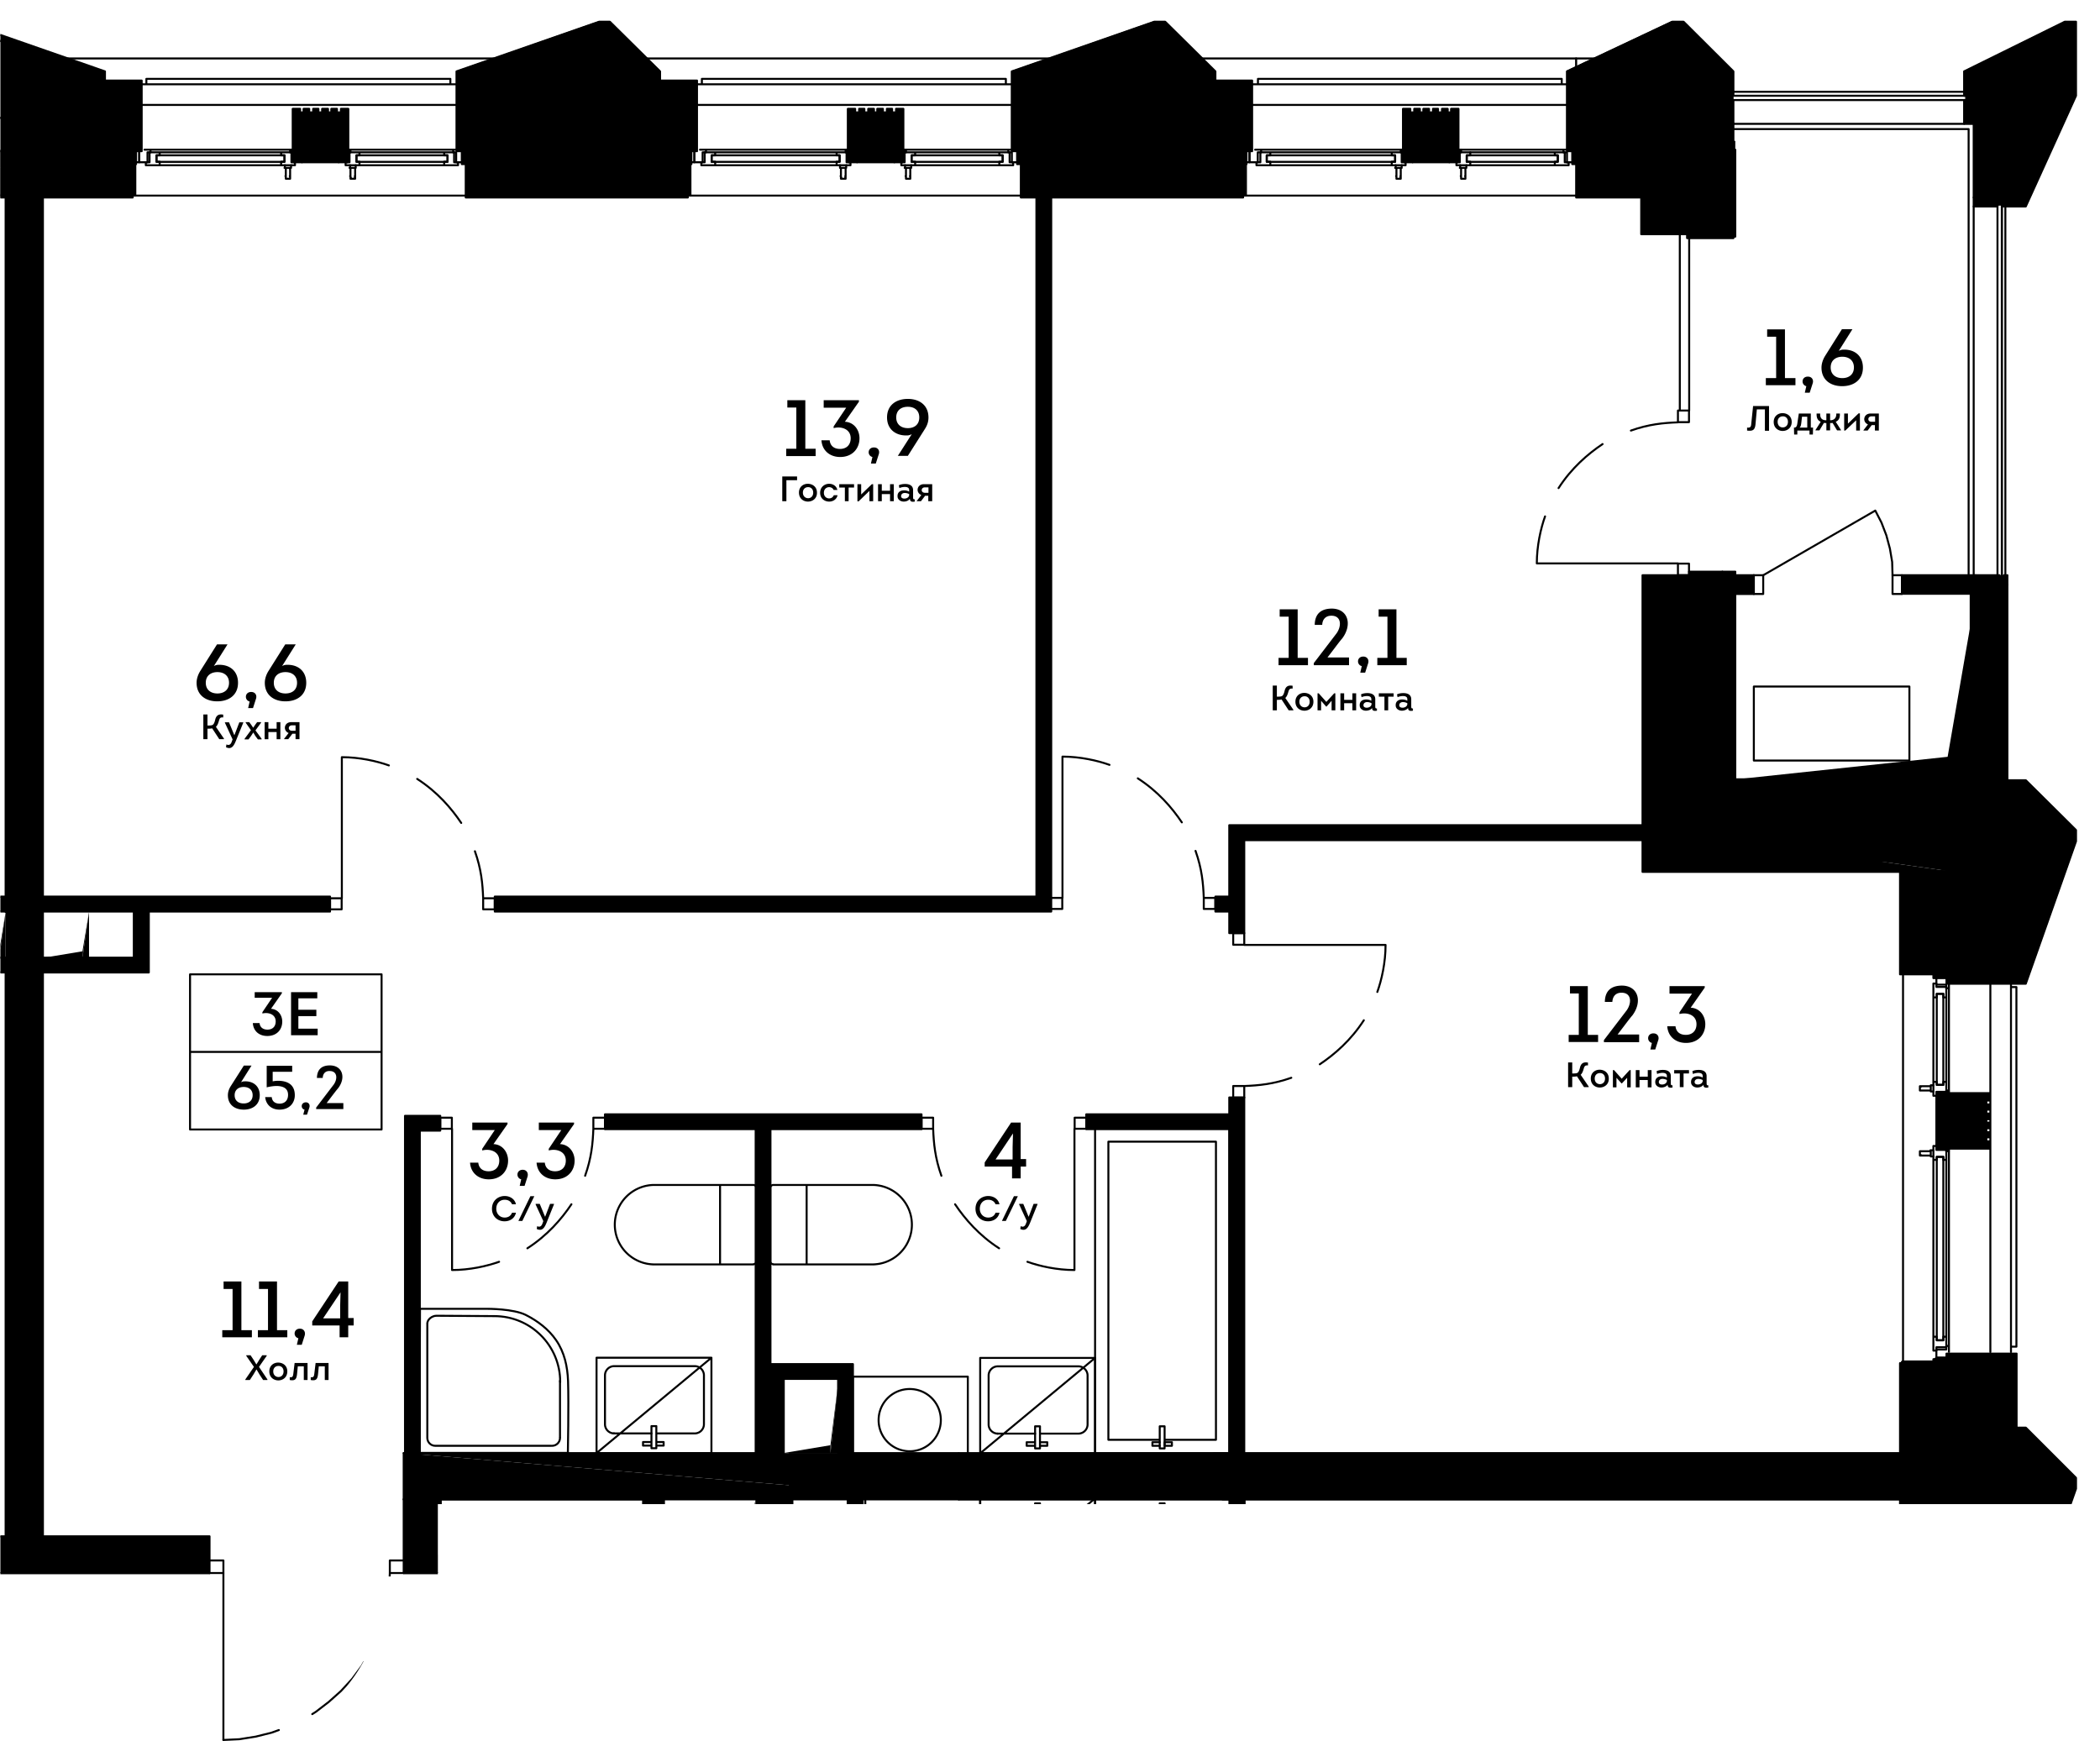 <svg version="1.1" xmlns="http://www.w3.org/2000/svg" xmlns:xlink="http://www.w3.org/1999/xlink" viewBox="109.173 -0.3 112.05 93.201"><path fill="none" d="M109.194-.232v84.067h11.63V92.833c9.087-.63 8.935-8.935 8.935-8.935l.002-.063h2.775v-3.861h88.665V-.232H109.194z"></path><path fill="none" d="M210.826 46.104h-13.595v-15.32h17.08V6.508h-12.676v3.597h-90.172V81.74h19.32v-4.295h80.171v-.319h-.128z"></path><clipPath id="a"><path fill="none" d="M109.473 0v83.649h11.572V92.6c9.041-.627 8.89-8.89 8.89-8.89l.003-.062h2.76v-3.843h88.225V0h-111.45z" transform="translate(-.826 -.232) scale(1.005)"></path></clipPath><g clip-path="url(#a)"><path fill="none" stroke="#000" stroke-width=".106" stroke-linecap="round" stroke-linejoin="round" stroke-miterlimit="10" d="M158.123 94.289c.53-.79 1.28-1.66 2.35-2.35M161.983 91.219c.64-.23 1.57-.44 2.51-.44v7.54M158.343 59.349h.62v.59h-.62zM166.513 59.349h.62v.59h-.62zM158.963 59.939c.03.78.1 1.55.44 2.51M160.133 63.969c.53.79 1.28 1.66 2.35 2.35M163.993 67.039c.64.23 1.57.44 2.51.44v-7.54M140.833 59.349h.62v.59h-.62zM132.663 59.349h.62v.59h-.62zM140.833 59.939c-.03.78-.1 1.55-.44 2.51M139.663 63.969c-.53.79-1.28 1.66-2.35 2.35M135.803 67.039c-.64.23-1.57.44-2.51.44v-7.54M174.973 57.659h.59v.62h-.59zM174.973 49.499h.59v.62h-.59zM175.563 57.659c.78-.03 1.55-.1 2.51-.44M179.593 56.499c.79-.53 1.66-1.28 2.35-2.35M182.663 52.639c.23-.64.44-1.57.44-2.51h-7.54M173.403 47.619h.62v.59h-.62zM165.233 47.619h.62v.59h-.62zM173.403 47.619c-.03-.78-.1-1.55-.44-2.51M172.233 43.589c-.53-.79-1.28-1.66-2.35-2.35M168.373 40.519c-.64-.23-1.57-.44-2.51-.44v7.54M134.953 47.639h.62v.59h-.62zM126.783 47.639h.62v.59h-.62zM134.953 47.639c-.03-.78-.1-1.55-.44-2.51M133.783 43.619c-.53-.79-1.28-1.66-2.35-2.35M129.923 40.549c-.64-.23-1.57-.44-2.51-.44v7.54M198.703 21.609h.59v.62h-.59zM198.703 29.779h.59v.62h-.59zM198.703 22.239c-.78.03-1.55.1-2.51.44M194.683 23.399c-.79.53-1.66 1.28-2.35 2.35M191.613 27.259c-.23.64-.44 1.57-.44 2.51h7.54M155.343 79.669h6.13v4.56h-6.13z"></path><path fill="none" stroke="#000" stroke-width=".106" stroke-linecap="round" stroke-linejoin="round" stroke-miterlimit="10" d="M160.043 81.979c0 .92-.74 1.66-1.66 1.66s-1.66-.74-1.66-1.66c0-.92.74-1.66 1.66-1.66.91 0 1.66.74 1.66 1.66M154.683 73.169h6.13v4.56h-6.13z"></path><path fill="none" stroke="#000" stroke-width=".106" stroke-linecap="round" stroke-linejoin="round" stroke-miterlimit="10" d="M159.373 75.489c0 .92-.74 1.66-1.66 1.66s-1.66-.74-1.66-1.66c0-.92.74-1.66 1.66-1.66s1.66.74 1.66 1.66M153.403 93.209v-4.17M156.963 93.209a2.121 2.121 0 000-4.24h-5.34c-.09 0-.16.07-.16.16v3.91c0 .09.07.16.16.16M152.213 67.179h-1.79M152.213 67.179v-4.17M152.213 67.179h3.59M155.773 67.179a2.121 2.121 0 000-4.24h-5.34c-.09 0-.16.07-.16.16v3.91c0 .09.07.16.16.16M147.593 67.179h1.79M147.593 67.179v-4.17M147.593 67.179h-3.59M144.033 67.179a2.121 2.121 0 010-4.24h5.34c.09 0 .16.07.16.16v3.91c0 .09-.07.16-.16.16M161.473 79.669h6.13v5.08h-6.13l6.13-5.08v5.08h-6.13zM164.663 80.709h2.02"></path><path fill="none" stroke="#000" stroke-width=".106" stroke-linecap="round" stroke-linejoin="round" stroke-miterlimit="10" d="M166.653 80.709c.27 0 .49.22.49.49v2.61c0 .27-.22.49-.49.49h-4.3a.49.49 0 01-.49-.49v-2.61c0-.27.22-.49.49-.49M162.383 80.709h2.02M164.663 79.929v1.17M164.403 79.929v1.17M164.403 81.099h.26M164.403 79.929h.26M164.403 80.259v-.2M164.403 80.059h-.39v.2h.39M164.663 80.259v-.2M164.663 80.059h.46v.2h-.46M167.603 77.259h-6.13v-5.09h6.13l-6.13 5.09v-5.09h6.13zM164.403 76.209h-2.02"></path><path fill="none" stroke="#000" stroke-width=".106" stroke-linecap="round" stroke-linejoin="round" stroke-miterlimit="10" d="M162.413 76.209a.49.49 0 01-.49-.49v-2.61c0-.27.22-.49.49-.49h4.3c.27 0 .49.22.49.49v2.61c0 .27-.22.49-.49.49M166.683 76.209h-2.02M164.403 76.999v-1.18M164.663 76.999v-1.18M164.663 75.819h-.26M164.663 76.999h-.26M164.663 76.669v.19M164.663 76.859h.39v-.19h-.39M164.403 76.669v.19M164.403 76.859h-.45v-.19h.45M147.133 77.249h-6.13v-5.09h6.13l-6.13 5.09v-5.09h6.13zM143.933 76.199h-2.02"></path><path fill="none" stroke="#000" stroke-width=".106" stroke-linecap="round" stroke-linejoin="round" stroke-miterlimit="10" d="M141.943 76.199a.49.49 0 01-.49-.49v-2.61c0-.27.22-.49.49-.49h4.3c.27 0 .49.22.49.49v2.61c0 .27-.22.49-.49.49M146.213 76.199h-2.02M143.933 76.989v-1.18M144.193 76.989v-1.18M144.193 75.809h-.26M144.193 76.989h-.26M144.193 76.659v.19M144.193 76.849h.39v-.19h-.39M143.933 76.659v.19M143.933 76.849h-.45v-.19h.45M167.603 79.669h7.17v17.34h-7.17zM168.313 80.389v15.9M174.053 80.389h-2.74M171.053 80.389h-2.74M174.053 96.289v-15.9M171.053 79.929v1.17M171.313 79.929v1.17M171.313 81.099h-.26M171.313 79.929h-.26M171.313 80.259v-.2"></path><path fill="none" stroke="#000" stroke-width=".106" stroke-linecap="round" stroke-linejoin="round" stroke-miterlimit="10" d="M171.313 80.059h.39v.2h-.39M171.053 80.259v-.2M171.053 80.059h-.39v.2h.39M174.053 60.629h-5.74M167.603 59.919h7.17v17.34h-7.17zM174.053 76.539v-15.9M168.313 76.539h2.74M171.313 76.539h2.74M168.313 60.629v15.91M171.313 76.999v-1.18M171.053 76.999v-1.18M171.053 75.819h.26M171.053 76.999h.26M171.053 76.669v.19"></path><path fill="none" stroke="#000" stroke-width=".106" stroke-linecap="round" stroke-linejoin="round" stroke-miterlimit="10" d="M171.053 76.859h-.39v-.19h.39M171.313 76.669v.19M171.313 76.859h.39v-.19h-.39M131.583 69.549h3.58s1.4-.01 2.07.33c.63.32 1.21.76 1.61 1.34.45.65.61 1.41.64 2.19.04 1.28-.01 3.83-.01 3.83h-7.92l.03-7.69zM139.053 76.399v-3.01"></path><path fill="none" stroke="#000" stroke-width=".106" stroke-linecap="round" stroke-linejoin="round" stroke-miterlimit="10" d="M131.973 70.339c0-.23.26-.42.49-.42l3.09.02c1.94 0 3.51 1.57 3.51 3.51M131.973 70.299v6.14M132.393 76.859c-.23 0-.42-.19-.42-.42M132.393 76.859h6.2M139.053 76.439c0 .23-.19.42-.42.42"></path><path fill="none" stroke="#000" stroke-width=".794" stroke-miterlimit="10" d="M135.573 47.949h29.29V9.609M174.023 47.949h.81M98.333 47.949h28.45M175.163 58.269v18.98M198.783 44.139h-23.62v5.36M167.133 59.559h8.03M141.453 59.559h16.89M131.183 78.119v-18.48h1.48M165.123 98.719h10.06v-19.29M104.233 48.299v2.91h5.44M116.713 48.299v2.91h-5.42M154.283 77.819v-4.92h-3.69v4.92M150.963 83.949h3.84v-4.49M149.883 59.839v17.74"></path><path fill="none" stroke="#000" stroke-width=".106" stroke-linecap="round" stroke-linejoin="round" stroke-miterlimit="10" d="M165.263 9.609h-.79v37.94h-28.9v.8h29.69zM174.763 77.249h.8v-18.98h-.8v.9h-7.63v.79h7.63zM174.763 49.499h.8v-4.96h23.22v-.8h-24.02v3.81h-.74v.8h.74zM141.453 59.959h8.04v17.62h.7v.23h.8v-4.52h2.9v4.52h.79v-5.31h-4.4v-12.54h8.06v-.79h-16.89zM131.573 60.039h1.09v-.79h-1.88v18.87h.79zM175.583 79.429h-.79v18.89h-9.67v.8h10.46zM103.843 51.599h5.83v-.79h-5.04v-2.46h11.68v2.46h-5.02v.79h5.82v-3.25h9.67v-.8h-28.45v.8h5.51zM154.403 79.459v4.09h-3.44v.79h4.24v-4.88z"></path><path fill-rule="evenodd" clip-rule="evenodd" d="M151.263 77.249h59.45v2.48h-59.45zM109.473 10.139h1.99v71.61h-1.99zM213.163 46.189v-2.29h-16.29"></path><path fill-rule="evenodd" clip-rule="evenodd" d="M213.163 46.189h-16.29v-2.29"></path><path d="M196.873 43.719l16.29.18v-.18z"></path><path d="M196.873 43.899h16.29l-16.29-.18z"></path><path fill-rule="evenodd" clip-rule="evenodd" d="M213.163 86.179v-4.93h-2.45"></path><path fill-rule="evenodd" clip-rule="evenodd" d="M213.163 86.179h-2.45v-4.93M213.163 81.249v-8.89h-2.45"></path><path fill-rule="evenodd" clip-rule="evenodd" d="M213.163 81.249h-2.45v-8.89M175.653 10.139v-2.45h-11.85"></path><path fill-rule="evenodd" clip-rule="evenodd" d="M175.653 10.139h-11.85v-2.45M199.353 10.139v-2.45h-5.93"></path><path fill-rule="evenodd" clip-rule="evenodd" d="M199.353 10.139h-5.93v-2.45M146.013 10.139v-2.45h-11.85"></path><path fill-rule="evenodd" clip-rule="evenodd" d="M146.013 10.139h-11.85v-2.45M116.393 10.139v-2.45h-11.85"></path><path fill-rule="evenodd" clip-rule="evenodd" d="M116.393 10.139h-11.85v-2.45M160.333 79.719v-2.47h-29.62"></path><path fill-rule="evenodd" clip-rule="evenodd" d="M160.333 79.719h-29.62v-2.47M149.483 79.719h1.97v19.78h-1.97zM130.713 79.719h1.97v3.93h-1.97z"></path><path fill-rule="evenodd" clip-rule="evenodd" d="M132.533 82.679h17.18v.97h-17.18z"></path><path fill-rule="evenodd" clip-rule="evenodd" d="M143.433 79.579h1.22v3.4h-1.22zM100.103 81.689h20.25v1.97h-20.25z"></path><path d="M212.993 57.869v.07h-.53v3.16h.53v.07h.21v-.12l.01-.02h2.16v-.45h-.18v-.15h.18v-.34h-.18v-.14h.18v-.37h-.18v-.12h.18v-.37h-.18v-.14h.18v-.34h-.18v-.14h.18v-.46h-2.17v-.14zM215.373 93.039v-.46h-2.17v-.14h-.21v.07h-.53v3.17h.53v.04h.21v-.11h2.17v-.46h-.18v-.15h.18v-.36h-.18v-.12h.18v-.37h-.18v-.14h.18v-.35h-.18v-.14h.18v-.36h-.18v-.12zM124.693 8.389h3.17v-.53h.04v-.21h-.11v-2.17h-.46v.18h-.15v-.18h-.36v.18h-.12v-.18h-.37v.18h-.14v-.18h-.34v.18h-.15v-.18h-.36v.18h-.12v-.18h-.46v2.17h-.14v.21h.07zM154.313 8.389h3.16v-.53h.07v-.21h-.14v-2.17h-.45v.18h-.15v-.18h-.34v.18h-.14v-.18h-.37v.18h-.12v-.18h-.37v.18h-.14v-.18h-.34v.18h-.14v-.18h-.46v2.17h-.12v.21h.05zM183.933 8.389h3.16v-.53h.07v-.21h-.14v-2.17h-.46v.18h-.11v-.18h-.37v.18h-.14v-.18h-.35v.18h-.14v-.18h-.37v.18h-.12v-.18h-.36v.18h-.14v-.18h-.46v2.17h-.12v.21h.05zM196.813 41.289h16.44v4.41h-16.44z"></path><path d="M199.303 30.209h2.46v12.22h-2.46z"></path><path d="M196.813 30.399h3.13v13.02h-3.13zM201.073 30.399h1.68v.99h-1.68zM210.653 30.399h5.63v.99h-5.63z"></path><path d="M214.323 31.019h1.96v10.73h-1.96zM196.813 9.479h4.94v2.66h-4.94z"></path><path d="M199.303 7.219h2.46v5.15h-2.46zM214.013 34.769l.49 5.32v-8.13zM214.503 41.309v-1.22l-.49-5.32-.92 5.32-11.45 1.22z"></path><path d="M193.043 7.789v.67c0 .01.01.02.02.02h.19v1.76c0 .01.01.02.02.02h3.44v1.94c0 .01.01.02.02.02h2.43v.19c0 .01.01.02.02.02h2.47c.01 0 .02-.01.02-.02v-8.9c0-.01 0-.01-.01-.02l-2.66-2.66s-.01-.01-.02-.01h-.61l-5.1 2.41v-.43c0-.01-.01-.02-.02-.02s-.02.01-.02.02v.45l-.47.22c-.01 0-.01.01-.01.02v4.25c0 .01.01.02.02.02h.27v.03zM163.413 7.789v.67c0 .01.01.02.02.02h.19v1.76c0 .01.01.02.02.02h11.85c.01 0 .02-.01.02-.02v-1.76h.16c.01 0 .02-.01.02-.02v-.67h.28c.01 0 .02-.01.02-.02v-3.77c0-.01-.01-.02-.02-.02h-1.94v-.46c0-.01 0-.01-.01-.02l-2.68-2.66s-.01-.01-.02-.01h-.58-.01l-7.6 2.66c-.01 0-.01.01-.01.02v4.25c0 .01.01.02.02.02h.27v.01zM133.793 7.789v.67c0 .01.01.02.02.02h.19v1.76c0 .01.01.02.02.02h11.85c.01 0 .02-.01.02-.02v-1.76h.16c.01 0 .02-.01.02-.02v-.67h.28c.01 0 .02-.01.02-.02v-3.77c0-.01-.01-.02-.02-.02h-1.94v-.46c0-.01 0-.01-.01-.02l-2.68-2.66s-.01-.01-.02-.01h-.58-.01l-7.6 2.66c-.01 0-.01.01-.01.02v4.25c0 .01.01.02.02.02h.27v.01zM214.463 6.329v4.4c0 .01.01.02.02.02h1.27c.01 0 .02-.01.02-.02v-.09h.19v.09c0 .01.01.02.02.02h1.27c.01 0 .02-.01.02-.01l2.68-5.92V.859c0-.01-.01-.02-.02-.02h-.61l-5.36 2.66c-.01 0-.01.01-.01.02v1.3c0 .01.01.02.02.02h.09v.19h-.09c-.01 0-.02.01-.02.02v1.27c0 .01.01.02.02.02h.49v-.01zM104.163 7.789v.67c0 .01.01.02.02.02h.19v1.76c0 .01.01.02.02.02h11.85c.01 0 .02-.01.02-.02v-1.76h.16c.01 0 .02-.01.02-.02v-.67h.28c.01 0 .02-.01.02-.02v-3.77c0-.01-.01-.02-.02-.02h-1.94v-.46c0-.01-.01-.02-.02-.02l-7.6-2.66h-.6c-.01 0-.01 0-.02.01l-2.68 2.66s-.01.01-.01.02v4.25c0 .01.01.02.02.02h.29v-.01zM212.313 51.719v.19c0 .01.01.02.02.02h.67v.28c0 .01.01.02.02.02h4.23c.01 0 .02-.01.02-.01l2.68-7.6v-.61c0-.01 0-.01-.01-.02l-2.68-2.66s-.01-.01-.02-.01H216.073v-.34h-.09v-.01c0-.01-.01-.02-.02-.02h-.23c-.01 0-.02.01-.02.02v.01h-2.87v3.04h.14v2.17h-2.45v.05c-.01 0-.02.01-.02.02v5.43c0 .01.01.02.02.02h1.78v.01zM212.313 86.289v.19c0 .01.01.02.02.02h.67v.25c0 .01.01.02.02.02h4.23c.01 0 .02-.01.02-.01l2.68-7.6v-.59c0-.01 0-.01-.01-.02l-2.68-2.68s-.01-.01-.02-.01h-.46v-3.93c0-.01-.01-.02-.02-.02h-3.74c-.01 0-.02.01-.02.02v.28h-.67c-.01 0-.02.01-.02.02v.19h-1.76c-.01 0-.02.01-.02.02v13.82c0 .01.01.02.02.02h1.76v.01z"></path><path fill="none" stroke="#000" stroke-width=".106" stroke-linecap="round" stroke-linejoin="round" stroke-miterlimit="10" d="M184.543 7.729h1.97v.58h-1.97zM184.243 6.179h2.57v1.5h-2.57z"></path><path fill="none" stroke="#000" stroke-width=".106" stroke-linecap="round" stroke-linejoin="round" stroke-miterlimit="10" d="M184.103 5.559v2.13h.14v-1.51h2.57v1.51h.13v-2.13h-.27v.18h-.3v-.18h-.21v.18h-.3v-.18h-.19v.18h-.3v-.18h-.21v.18h-.27v-.18h-.21v.18h-.3v-.18z"></path><path fill="none" stroke="#000" stroke-width=".106" stroke-linecap="round" stroke-linejoin="round" stroke-miterlimit="10" d="M184.033 5.509v2.18h.07v-2.13h.28v.18h.3v-.18h.21v.18h.27v-.18h.21v.18h.3v-.18h.19v.18h.3v-.18h.21v.18h.3v-.18h.27v2.13h.05v-2.18h-.39v.19h-.19v-.19h-.3v.19h-.21v-.19h-.27v.19h-.21v-.19h-.3v.19h-.19v-.19h-.3v.19h-.21v-.19zM183.913 9.239v-.14M183.683 9.099v.14M183.913 9.099v-.44M183.683 8.659v.44M183.913 9.239h-.23M183.683 9.099h-.02M183.913 9.099h-.02M183.683 9.099h-.02M183.913 9.239v-.03M183.913 9.189l-.02-.02M183.683 9.169v.02M183.683 9.209v.03M183.963 8.659v-.14M183.643 8.519v.14h.32M183.643 8.659h-.03M183.943 8.659h.02M187.363 9.239v-.14M187.133 9.099v.14M187.363 9.099v-.44M187.133 8.659v.44M187.363 9.239h-.23M187.133 9.099h-.02M187.363 9.099h-.02M187.133 9.099h-.02M187.363 9.239v-.03M187.363 9.189v-.02M187.133 9.169v.02M187.133 9.209v.03M187.413 8.659v-.14M187.083 8.519v.14h.33M187.083 8.659h-.02M187.413 8.659h-.03M176.763 7.989h6.85v.35h-6.85z"></path><path fill="none" stroke="#000" stroke-width=".106" stroke-linecap="round" stroke-linejoin="round" stroke-miterlimit="10" d="M184.173 8.519v-.16h-.21v-.53h-.53v.16h.18v.34h-.18v.19zM176.213 8.359v.16h.74v-.19h-.19v-.34h.19v-.16h-.53v.53zM176.953 8.519h6.48M183.433 7.829h-6.48M193.223 7.689v.67h.2v-.67"></path><path fill="none" stroke="#000" stroke-width=".106" stroke-linecap="round" stroke-linejoin="round" stroke-miterlimit="10" d="M176.283 8.359v-.53h.18v-.14h-.32M175.843 7.689v.67h.44M184.103 7.829v.53h.44v-.05M184.543 7.729v-.04M184.033 7.689h-.12v.14h.19M183.913 7.689h-7.45M186.943 8.359v-.53h.19v-.14h-.14M186.503 7.689v.04M186.503 8.309v.05h.44M192.783 8.359h.44v-.67"></path><path fill="none" stroke="#000" stroke-width=".106" stroke-linecap="round" stroke-linejoin="round" stroke-miterlimit="10" d="M192.943 7.689h-.35v.14h.19v.53M192.593 7.689h-5.46M186.883 8.359v.16h.74v-.19h-.19v-.34h.19v-.16h-.56v.53z"></path><path fill="none" stroke="#000" stroke-width=".106" stroke-linecap="round" stroke-linejoin="round" stroke-miterlimit="10" d="M192.873 8.519v-.16h-.21v-.53h-.53v.16h.16v.34h-.16v.19zM187.623 8.519h4.51M192.133 7.829h-4.51"></path><path fill="none" stroke="#000" stroke-width=".106" stroke-linecap="round" stroke-linejoin="round" stroke-miterlimit="10" d="M187.433 7.989h4.86v.35h-4.86zM184.543 7.689v.04M184.543 8.309v.05h1.96v-.05M186.503 7.729v-.04M175.653 7.689v.67h.19v-.67M154.903 7.729h1.99v.58h-1.99zM154.623 6.179h2.57v1.5h-2.57z"></path><path fill="none" stroke="#000" stroke-width=".106" stroke-linecap="round" stroke-linejoin="round" stroke-miterlimit="10" d="M154.463 5.559v2.13h.16v-1.51h2.57v1.51h.14v-2.13h-.31v.18h-.3v-.18h-.18v.18h-.3v-.18h-.21v.18h-.28v-.18h-.21v.18h-.3v-.18h-.18v.18h-.3v-.18z"></path><path fill="none" stroke="#000" stroke-width=".106" stroke-linecap="round" stroke-linejoin="round" stroke-miterlimit="10" d="M154.413 5.509v2.18h.05v-2.13h.3v.18h.3v-.18h.18v.18h.3v-.18h.21v.18h.28v-.18h.21v.18h.3v-.18h.18v.18h.3v-.18h.31v2.13h.04v-2.18h-.39v.19h-.21v-.19h-.28v.19h-.21v-.19h-.3v.19h-.18v-.19h-.3v.19h-.21v-.19h-.28v.19h-.21v-.19zM154.293 9.239v-.14M154.043 9.099v.14M154.293 9.099v-.44M154.043 8.659v.44M154.293 9.239h-.25M154.043 9.099h-.02M154.273 9.099h.02-.02zM154.043 9.099h-.02M154.293 9.239v-.03M154.293 9.189l-.02-.02M154.063 9.169l-.02.02M154.043 9.209v.03M154.323 8.659v-.14M153.993 8.519v.14h.33M153.993 8.659h.03M154.323 8.659h-.03M157.743 9.239v-.14M157.513 9.099v.14M157.743 9.099v-.44M157.513 8.659v.44M157.743 9.239h-.23M157.513 9.099h-.02M157.743 9.099h-.02M157.513 9.099h-.02M157.743 9.239v-.03M157.743 9.189v-.02M157.513 9.169v.02M157.513 9.209v.03M157.793 8.659v-.14M157.463 8.519v.14h.33M157.463 8.659h-.02M157.773 8.659h.02M147.143 7.989h6.83v.35h-6.83z"></path><path fill="none" stroke="#000" stroke-width=".106" stroke-linecap="round" stroke-linejoin="round" stroke-miterlimit="10" d="M154.553 8.519v-.16h-.21v-.53h-.53v.16h.16v.34h-.16v.19zM146.593 8.359v.16h.74v-.19h-.19v-.34h.19v-.16h-.56v.53zM147.333 8.519h6.48M153.813 7.829h-6.48M163.603 7.689v.67h.2v-.67"></path><path fill="none" stroke="#000" stroke-width=".106" stroke-linecap="round" stroke-linejoin="round" stroke-miterlimit="10" d="M146.663 8.359v-.53h.18v-.14h-.32M146.223 7.689v.67h.44M154.463 7.829v.53h.44v-.05M154.903 7.729v-.04M154.413 7.689h-.12v.14h.17M154.293 7.689h-7.45M157.333 8.359v-.53h.18v-.14h-.14M156.893 7.689v.04M156.893 8.309v.05h.44M163.163 8.359h.44v-.67M163.303 7.689h-.33v.14h.19v.53M162.973 7.689h-5.46"></path><path fill="none" stroke="#000" stroke-width=".106" stroke-linecap="round" stroke-linejoin="round" stroke-miterlimit="10" d="M157.263 8.359v.16h.74v-.19h-.19v-.34h.19v-.16h-.56v.53zM163.233 8.519v-.16h-.19v-.53h-.55v.16h.18v.34h-.18v.19zM158.003 8.519h4.49M162.493 7.829h-4.49"></path><path fill="none" stroke="#000" stroke-width=".106" stroke-linecap="round" stroke-linejoin="round" stroke-miterlimit="10" d="M157.813 7.989h4.86v.35h-4.86zM154.903 7.689v.04M154.903 8.309v.05h1.99v-.05M156.893 7.729v-.04M146.013 7.689v.67h.21v-.67M125.283 7.729h1.97v.58h-1.97zM124.983 6.179h2.57v1.5h-2.57z"></path><path fill="none" stroke="#000" stroke-width=".106" stroke-linecap="round" stroke-linejoin="round" stroke-miterlimit="10" d="M124.843 5.559v2.13h.14v-1.51h2.56v1.51h.17v-2.13h-.3v.18h-.31v-.18h-.2v.18h-.28v-.18h-.21v.18h-.3v-.18h-.19v.18h-.3v-.18h-.2v.18h-.28v-.18z"></path><path fill="none" stroke="#000" stroke-width=".106" stroke-linecap="round" stroke-linejoin="round" stroke-miterlimit="10" d="M124.793 5.509v2.18h.05v-2.13h.3v.18h.28v-.18h.2v.18h.3v-.18h.19v.18h.3v-.18h.21v.18h.28v-.18h.2v.18h.31v-.18h.3v2.13h.04v-2.18h-.39v.19h-.21v-.19h-.3v.19h-.18v-.19h-.31v.19h-.2v-.19h-.28v.19h-.21v-.19h-.3v.19h-.19v-.19zM124.653 9.239v-.14M124.423 9.099v.14M124.653 9.099v-.44M124.423 8.659v.44M124.653 9.239h-.23M124.423 9.099h-.02M124.653 9.099h-.02M124.423 9.099h-.02M124.653 9.239v-.03M124.653 9.189v-.02M124.423 9.169v.02M124.423 9.209v.03M124.703 8.659v-.14M124.373 8.519v.14h.33M124.373 8.659h-.02M124.703 8.659h-.03M128.123 9.239v-.14M127.873 9.099v.14M128.123 9.099v-.44M127.873 8.659v.44M128.123 9.239h-.25M127.873 9.099h-.02M128.103 9.099h.02-.02zM127.873 9.099h-.02M128.123 9.239v-.03M128.123 9.189l-.02-.02M127.893 9.169l-.02.02M127.873 9.209v.03M128.153 8.659v-.14M127.853 8.519v.14h.3M127.853 8.659h-.03M128.153 8.659h-.03M117.523 7.989h6.83v.35h-6.83z"></path><path fill="none" stroke="#000" stroke-width=".106" stroke-linecap="round" stroke-linejoin="round" stroke-miterlimit="10" d="M124.913 8.519v-.16h-.19v-.53h-.55v.16h.18v.34h-.18v.19zM116.953 8.359v.16h.74v-.19h-.17v-.34h.17v-.16h-.54v.53zM117.693 8.519h6.48M124.173 7.829h-6.48M133.983 7.689v.67h.18v-.67"></path><path fill="none" stroke="#000" stroke-width=".106" stroke-linecap="round" stroke-linejoin="round" stroke-miterlimit="10" d="M117.043 8.359v-.53h.16v-.14h-.32M116.603 7.689v.67h.44M124.843 7.829v.53h.44v-.05M125.283 7.729v-.04M124.793 7.689h-.14v.14h.19M124.653 7.689h-7.45M127.713 8.359v-.53h.16v-.14h-.12M127.243 7.689v.04M127.243 8.309v.05h.47M133.513 8.359h.47v-.67M133.683 7.689h-.33v.14h.16v.53M133.353 7.689h-5.48"></path><path fill="none" stroke="#000" stroke-width=".106" stroke-linecap="round" stroke-linejoin="round" stroke-miterlimit="10" d="M127.613 8.359v.16h.74v-.19h-.16v-.34h.16v-.16h-.53v.53zM133.613 8.519v-.16h-.21v-.53h-.53v.16h.18v.34h-.18v.19zM128.353 8.519h4.52M132.873 7.829h-4.52"></path><path fill="none" stroke="#000" stroke-width=".106" stroke-linecap="round" stroke-linejoin="round" stroke-miterlimit="10" d="M128.193 7.989h4.86v.35h-4.86zM125.283 7.689v.04M125.283 8.309v.05h1.96v-.05M127.243 7.729v-.04M116.393 7.689v.67h.21v-.67M213.163 92.799h1.48v2.57h-1.48z"></path><path fill="none" stroke="#000" stroke-width=".106" stroke-linecap="round" stroke-linejoin="round" stroke-miterlimit="10" d="M215.293 95.529v-.3h-.18v-.31h.18v-.2h-.18v-.28h.18v-.21h-.18v-.3h.18v-.19h-.18v-.3h.18v-.2h-.18v-.28h.18v-.3h-2.13v.14h1.48v2.56h-1.48v.17z"></path><path fill="none" stroke="#000" stroke-width=".106" stroke-linecap="round" stroke-linejoin="round" stroke-miterlimit="10" d="M215.343 95.569v-.39h-.19v-.21h.19v-.3h-.19v-.18h.19v-.31h-.19v-.2h.19v-.28h-.19v-.21h.19v-.3h-.19v-.19h.19v-.39h-2.18v.05h2.13v.3h-.18v.28h.18v.2h-.18v.3h.18v.19h-.18v.3h.18v.21h-.18v.28h.18v.2h-.18v.31h.18v.3h-2.13v.04zM211.753 92.239h-.14M211.613 92.469h.14M212.193 92.239h-.44M211.753 92.469h.44M211.613 92.469v-.23M211.753 92.469h-.02M211.753 92.239h-.02M211.753 92.469h-.02M211.643 92.239h-.03M211.663 92.469h.02M211.683 92.239h-.02M211.613 92.469h.03M212.333 92.189h-.14M212.193 92.519h.14M212.193 92.189h-.02M212.193 92.519v-.33M213.163 86.179h-.67v.21h.67M213.023 92.659h-.53v.44h.02M213.163 92.609v-.14h-.14v.19M212.493 86.389v.44h.53v.18h.14v-.32M213.163 86.389h-.67M213.163 92.469v-5.46"></path><path fill="none" stroke="#000" stroke-width=".106" stroke-linecap="round" stroke-linejoin="round" stroke-miterlimit="10" d="M212.333 92.729h.16v-.19h.53v-.55h-.16v.18h-.35v-.18h-.18zM212.493 86.759h-.16v.74h.18v-.19h.35v.19h.16v-.56h-.53zM212.333 87.499v4.49M213.023 91.989v-4.49"></path><path fill="none" stroke="#000" stroke-width=".106" stroke-linecap="round" stroke-linejoin="round" stroke-miterlimit="10" d="M212.513 87.309h.35v4.86h-.35zM212.543 58.529h.58v1.99h-.58zM213.163 58.249h1.48v2.55h-1.48z"></path><path fill="none" stroke="#000" stroke-width=".106" stroke-linecap="round" stroke-linejoin="round" stroke-miterlimit="10" d="M215.293 60.959v-.31h-.18v-.3h.18v-.18h-.18v-.3h.18v-.21h-.18v-.28h.18v-.21h-.18v-.3h.18v-.18h-.18v-.3h.18v-.3h-2.13v.16h1.48v2.54h-1.48v.17z"></path><path fill="none" stroke="#000" stroke-width=".106" stroke-linecap="round" stroke-linejoin="round" stroke-miterlimit="10" d="M215.343 60.999v-.39h-.19v-.21h.19v-.28h-.19v-.21h.19v-.3h-.19v-.18h.19v-.3h-.19v-.21h.19v-.28h-.19v-.21h.19v-.39h-2.18v.05h2.13v.3h-.18v.3h.18v.18h-.18v.3h.18v.21h-.18v.28h.18v.21h-.18v.3h.18v.18h-.18v.3h.18v.31h-2.13v.04zM211.753 61.139h-.14M211.613 61.369h.14M212.193 61.139h-.44M211.753 61.369h.44M211.613 61.369v-.23M211.753 61.369h-.02M211.753 61.139h-.02M211.753 61.369h-.02M211.643 61.139h-.03M211.663 61.369l.02-.02M211.683 61.139h-.02M211.613 61.369h.03M212.333 61.089h-.14M212.193 61.419h.14M212.193 61.089h-.02M212.193 61.389v.03-.33M211.753 57.669h-.14M211.613 57.899h.14M212.193 57.669h-.44M211.753 57.899h.44M211.613 57.899v-.23M211.753 57.899h-.02M211.753 57.669h-.02M211.753 57.899h-.02M211.643 57.669h-.03M211.663 57.899h.02M211.683 57.689l-.02-.02M211.613 57.899h.03M212.333 57.619h-.14M212.193 57.949h.14M212.193 57.619v.03M212.193 57.949v-.33M212.513 61.439h.35v9.79h-.35z"></path><path fill="none" stroke="#000" stroke-width=".106" stroke-linecap="round" stroke-linejoin="round" stroke-miterlimit="10" d="M212.493 60.859h-.16v.74h.18v-.16h.35v.16h.16v-.53h-.53zM212.333 71.779h.16v-.18h.53v-.56h-.16v.19h-.35v-.19h-.18zM212.333 61.599v9.44M213.023 71.039v-9.44M213.163 51.629h-.67v.19h.67"></path><path fill="none" stroke="#000" stroke-width=".106" stroke-linecap="round" stroke-linejoin="round" stroke-miterlimit="10" d="M213.023 71.719h-.53v.44h.67M213.163 71.849v-.32h-.14v.19M212.493 60.959h.53v.18h.14v-.12M213.163 60.519h-.04M212.543 60.519h-.05v.44M213.163 71.529v-10.39M213.023 58.089h-.53v.44h.05M213.123 58.529h.04M213.163 58.039v-.14h-.14v.19M212.493 51.819v.43h.53v.19h.14v-.32M213.163 51.819h-.67M213.163 57.899v-5.46"></path><path fill="none" stroke="#000" stroke-width=".106" stroke-linecap="round" stroke-linejoin="round" stroke-miterlimit="10" d="M212.333 58.179h.16v-.21h.53v-.53h-.16v.16h-.35v-.16h-.18zM212.493 52.189h-.16v.74h.18v-.19h.35v.19h.16v-.56h-.53zM212.333 52.929v4.51M213.023 57.439v-4.51"></path><path fill="none" stroke="#000" stroke-width=".106" stroke-linecap="round" stroke-linejoin="round" stroke-miterlimit="10" d="M212.513 52.739h.35v4.86h-.35zM212.493 60.519h.05M213.123 60.519h.04M213.163 58.529h-.04M212.543 58.529h-.05v1.99M212.493 72.359h.67M213.163 72.159h-.67v.2M212.333 41.189h.16v-.2h.53v-.54h-.16v.17h-.35v-.17h-.18z"></path><path fill="none" stroke="#000" stroke-width=".106" stroke-linecap="round" stroke-linejoin="round" stroke-miterlimit="10" d="M213.023 41.099h-.53v.44h.67M213.163 41.259v-.34h-.14v.18M212.493 41.749h.67M213.163 41.539h-.67v.21M201.313 7.689v.67h.21v-.67M201.523 7.689v.67M160.333 77.249h50.38v2.48h-50.38z"></path><path d="M143.123 82.239l.44.44v-.44z"></path><path d="M132.683 82.679h10.88l-.44-.44zM143.303 81.249h.26v-1.53zM143.303 81.249l.26.99v-.99zM143.123 82.239h.44l-.26-.99z"></path><path fill="none" stroke="#000" stroke-width=".106" stroke-linecap="round" stroke-linejoin="round" stroke-miterlimit="10" d="M132.683 82.679v-2.96h10.88l-.44 2.52-10.44.44h10.88v-2.96"></path><path d="M144.533 82.679h4.51v-.44zM149.043 82.679h.44v-2.96z"></path><path d="M149.043 82.239v.44l.44-2.96z"></path><path fill="none" stroke="#000" stroke-width=".106" stroke-linecap="round" stroke-linejoin="round" stroke-miterlimit="10" d="M149.483 82.679v16.83M150.183 99.509h1.27v-19.79M132.683 83.659v-3.94M130.713 79.719v3.26M130.713 83.659h1.97"></path><path d="M109.133 50.819h.34v-2.45z"></path><path d="M109.133 50.469v.35l.34-2.45zM111.463 50.819h2.11v-.35zM113.573 50.819h.35v-2.45z"></path><path d="M113.573 50.469v.35l.35-2.45zM150.963 77.249h2.52v-.42zM153.483 77.249h.44v-3.96z"></path><path d="M153.483 76.829v.42l.44-3.96zM151.453 83.659h2.54v-.42zM153.993 83.659h.42v-3.94z"></path><path d="M153.993 83.239v.42l.42-3.94z"></path><g><path fill="none" stroke="#000" stroke-width=".106" stroke-linecap="round" stroke-linejoin="round" stroke-miterlimit="10" d="M132.683 83.659h16.8"></path></g><g><path fill="none" stroke="#000" stroke-width=".106" stroke-linecap="round" stroke-linejoin="round" stroke-miterlimit="10" d="M120.353 82.979h.74v.67h-.74z"></path></g><g><path fill="none" stroke="#000" stroke-width=".106" stroke-linecap="round" stroke-linejoin="round" stroke-miterlimit="10" d="M129.973 82.979h.74v.67h-.74z"></path></g><g><path fill="none" stroke="#000" stroke-width=".106" stroke-linecap="round" stroke-linejoin="round" stroke-miterlimit="10" d="M121.093 92.559l.85-.04.88-.14.84-.21.39-.14"></path></g><g><path fill="none" stroke="#000" stroke-width=".106" stroke-linecap="round" stroke-linejoin="round" stroke-miterlimit="10" d="M125.833 91.179l.19-.12.69-.53.65-.58.6-.65.51-.69.12-.21"></path></g><g><path fill="none" stroke="#000" stroke-width=".106" stroke-linecap="round" stroke-linejoin="round" stroke-miterlimit="10" d="M129.443 86.639l.14-.39.21-.86.14-.86.04-.87"></path></g><g><path fill="none" stroke="#000" stroke-width=".106" stroke-linecap="round" stroke-linejoin="round" stroke-miterlimit="10" d="M121.093 83.659v8.9"></path></g><g><path fill="none" stroke="#000" stroke-width=".106" stroke-linecap="round" stroke-linejoin="round" stroke-miterlimit="10" d="M213.163 43.719h-16.29v2.47h16.29"></path></g><g><path fill="none" stroke="#000" stroke-width=".106" stroke-linecap="round" stroke-linejoin="round" stroke-miterlimit="10" d="M199.353 10.139h1.48v-2.45"></path></g><g><path fill="none" stroke="#000" stroke-width=".106" stroke-linecap="round" stroke-linejoin="round" stroke-miterlimit="10" d="M199.353 10.139h-.03"></path></g><g><path fill="none" stroke="#000" stroke-width=".106" stroke-linecap="round" stroke-linejoin="round" stroke-miterlimit="10" d="M134.163 10.139h-17.77"></path></g><g><path fill="none" stroke="#000" stroke-width=".106" stroke-linecap="round" stroke-linejoin="round" stroke-miterlimit="10" d="M163.803 10.139h-17.79"></path></g><g><path fill="none" stroke="#000" stroke-width=".106" stroke-linecap="round" stroke-linejoin="round" stroke-miterlimit="10" d="M193.423 10.139h-17.77"></path></g><g><path fill="none" stroke="#000" stroke-width=".106" stroke-linecap="round" stroke-linejoin="round" stroke-miterlimit="10" d="M210.713 46.189v5.44h2.45"></path></g><g><path fill="none" stroke="#000" stroke-width=".106" stroke-linecap="round" stroke-linejoin="round" stroke-miterlimit="10" d="M213.163 41.749h-2.45v1.97"></path></g><g><path fill="none" stroke="#000" stroke-width=".106" stroke-linecap="round" stroke-linejoin="round" stroke-miterlimit="10" d="M210.713 106.909v-20.73"></path></g><g><path fill="none" stroke="#000" stroke-width=".106" stroke-linecap="round" stroke-linejoin="round" stroke-miterlimit="10" d="M210.713 72.359v-20.73"></path></g><g><path fill="none" stroke="#000" stroke-width=".106" stroke-linecap="round" stroke-linejoin="round" stroke-miterlimit="10" d="M100.103 83.659h20.25"></path></g><g><path fill="none" stroke="#000" stroke-width=".106" stroke-linecap="round" stroke-linejoin="round" stroke-miterlimit="10" d="M120.353 82.979v-1.29h-20.25v1.29"></path></g><g><path fill="none" stroke="#000" stroke-width=".106" stroke-linecap="round" stroke-linejoin="round" stroke-miterlimit="10" d="M173.923 77.249h.74"></path></g><g><path fill="none" stroke="#000" stroke-width=".106" stroke-linecap="round" stroke-linejoin="round" stroke-miterlimit="10" d="M150.963 77.249v-3.96"></path></g><g><path fill="none" stroke="#000" stroke-width=".106" stroke-linecap="round" stroke-linejoin="round" stroke-miterlimit="10" d="M150.223 77.249h.74"></path></g><g><path fill="none" stroke="#000" stroke-width=".106" stroke-linecap="round" stroke-linejoin="round" stroke-miterlimit="10" d="M130.713 77.249h.75"></path></g><g><path fill="none" stroke="#000" stroke-width=".106" stroke-linecap="round" stroke-linejoin="round" stroke-miterlimit="10" d="M111.463 81.689v-71.55h-1.99v38.23"></path></g><g><path fill="none" stroke="#000" stroke-width=".106" stroke-linecap="round" stroke-linejoin="round" stroke-miterlimit="10" d="M109.473 50.819v30.87"></path></g><g><path fill="none" stroke="#000" stroke-width=".106" stroke-linecap="round" stroke-linejoin="round" stroke-miterlimit="10" d="M144.533 82.679v-2.96"></path></g><g><path fill="none" stroke="#000" stroke-width=".106" stroke-linecap="round" stroke-linejoin="round" stroke-miterlimit="10" d="M210.713 72.359v13.82h2.45"></path></g><g><path fill="none" stroke="#000" stroke-width=".106" stroke-linecap="round" stroke-linejoin="round" stroke-miterlimit="10" d="M213.163 72.359h-2.45"></path></g><g><path fill="none" stroke="#000" stroke-width=".106" stroke-linecap="round" stroke-linejoin="round" stroke-miterlimit="10" d="M163.803 10.139h11.85v-2.45"></path></g><g><path fill="none" stroke="#000" stroke-width=".106" stroke-linecap="round" stroke-linejoin="round" stroke-miterlimit="10" d="M163.803 7.689v2.45"></path></g><g><path fill="none" stroke="#000" stroke-width=".106" stroke-linecap="round" stroke-linejoin="round" stroke-miterlimit="10" d="M193.423 10.139h5.93v-2.45"></path></g><g><path fill="none" stroke="#000" stroke-width=".106" stroke-linecap="round" stroke-linejoin="round" stroke-miterlimit="10" d="M193.423 7.689v2.45"></path></g><g><path fill="none" stroke="#000" stroke-width=".106" stroke-linecap="round" stroke-linejoin="round" stroke-miterlimit="10" d="M134.163 10.139h11.85v-2.45"></path></g><g><path fill="none" stroke="#000" stroke-width=".106" stroke-linecap="round" stroke-linejoin="round" stroke-miterlimit="10" d="M134.163 7.689v2.45"></path></g><g><path fill="none" stroke="#000" stroke-width=".106" stroke-linecap="round" stroke-linejoin="round" stroke-miterlimit="10" d="M104.543 10.139h11.85v-2.45"></path></g><g><path fill="none" stroke="#000" stroke-width=".106" stroke-linecap="round" stroke-linejoin="round" stroke-miterlimit="10" d="M130.713 79.719h29.62v-2.47h-6.41"></path></g><g><path fill="none" stroke="#000" stroke-width=".106" stroke-linecap="round" stroke-linejoin="round" stroke-miterlimit="10" d="M150.963 77.249h-20.25v2.47"></path></g><g><path fill="none" stroke="#000" stroke-width=".106" stroke-linecap="round" stroke-linejoin="round" stroke-miterlimit="10" d="M175.143 79.719h-.74"></path></g><g><path fill="none" stroke="#000" stroke-width=".106" stroke-linecap="round" stroke-linejoin="round" stroke-miterlimit="10" d="M215.863 30.519v-.12h-1.28v.5h1.28v-.12h.23v.12h.19v-.5h-.19v.12z"></path></g><g><path fill="none" stroke="#000" stroke-width=".106" stroke-linecap="round" stroke-linejoin="round" stroke-miterlimit="10" d="M215.863 41.399v-.11h-1.28"></path></g><g><path fill="none" stroke="#000" stroke-width=".106" stroke-linecap="round" stroke-linejoin="round" stroke-miterlimit="10" d="M215.863 41.779v-.12h.23v.12"></path></g><g><path fill="none" stroke="#000" stroke-width=".106" stroke-linecap="round" stroke-linejoin="round" stroke-miterlimit="10" d="M216.283 41.289h-.19v.11h-.23"></path></g><g><path fill="none" stroke="#000" stroke-width=".106" stroke-linecap="round" stroke-linejoin="round" stroke-miterlimit="10" d="M213.113 86.229h-.68v.19h.68"></path></g><g><path fill="none" stroke="#000" stroke-width=".106" stroke-linecap="round" stroke-linejoin="round" stroke-miterlimit="10" d="M212.433 86.419v.45h.54v.19h.14v-.33"></path></g><g><path fill="none" stroke="#000" stroke-width=".106" stroke-linecap="round" stroke-linejoin="round" stroke-miterlimit="10" d="M213.113 86.419h-.68"></path></g><g><path fill="none" stroke="#000" stroke-width=".106" stroke-linecap="round" stroke-linejoin="round" stroke-miterlimit="10" d="M212.433 86.799h-.15v.74h.19v-.17h.33v.17h.17v-.55h-.54z"></path></g><g><path fill="none" stroke="#000" stroke-width=".106" stroke-linecap="round" stroke-linejoin="round" stroke-miterlimit="10" d="M213.113 51.649h-.68v.21h.68"></path></g><g><path fill="none" stroke="#000" stroke-width=".106" stroke-linecap="round" stroke-linejoin="round" stroke-miterlimit="10" d="M213.113 51.859h-.68"></path></g><g><path fill="none" stroke="#000" stroke-width=".106" stroke-linecap="round" stroke-linejoin="round" stroke-miterlimit="10" d="M212.433 72.389h.68"></path></g><g><path fill="none" stroke="#000" stroke-width=".106" stroke-linecap="round" stroke-linejoin="round" stroke-miterlimit="10" d="M213.113 72.209h-.68v.18"></path></g><g><path fill="none" stroke="#000" stroke-width=".106" stroke-linecap="round" stroke-linejoin="round" stroke-miterlimit="10" d="M213.113 41.969h1.47v-.68h-1.47"></path></g><g><path fill="none" stroke="#000" stroke-width=".106" stroke-linecap="round" stroke-linejoin="round" stroke-miterlimit="10" d="M216.003 31.279h.05v9.63h-.05z"></path></g><g><path fill="none" stroke="#000" stroke-width=".106" stroke-linecap="round" stroke-linejoin="round" stroke-miterlimit="10" d="M216.093 40.909v-9.63"></path></g><g><path fill="none" stroke="#000" stroke-width=".106" stroke-linecap="round" stroke-linejoin="round" stroke-miterlimit="10" d="M215.903 31.279v9.63"></path></g><g><path fill="none" stroke="#000" stroke-width=".106" stroke-linecap="round" stroke-linejoin="round" stroke-miterlimit="10" d="M215.863 40.909v-9.63h.23v-.5h-.23v.5"></path></g><g><path fill="none" stroke="#000" stroke-width=".106" stroke-linecap="round" stroke-linejoin="round" stroke-miterlimit="10" d="M215.863 40.909h.24v.5h-.24z"></path></g><g><path fill="none" stroke="#000" stroke-width=".106" stroke-linecap="round" stroke-linejoin="round" stroke-miterlimit="10" d="M216.283 30.899v10.39"></path></g><g><path fill="none" stroke="#000" stroke-width=".106" stroke-linecap="round" stroke-linejoin="round" stroke-miterlimit="10" d="M216.093 30.899v10.39"></path></g><g><path fill="none" stroke="#000" stroke-width=".106" stroke-linecap="round" stroke-linejoin="round" stroke-miterlimit="10" d="M214.583 31.399v9.89"></path></g><g><path fill="none" stroke="#000" stroke-width=".106" stroke-linecap="round" stroke-linejoin="round" stroke-miterlimit="10" d="M214.323 41.289v-9.89"></path></g><g><path fill="none" stroke="#000" stroke-width=".106" stroke-linecap="round" stroke-linejoin="round" stroke-miterlimit="10" d="M213.113 43.749h-16.3v2.48h16.3"></path></g><g><path fill="none" stroke="#000" stroke-width=".106" stroke-linecap="round" stroke-linejoin="round" stroke-miterlimit="10" d="M210.653 30.399h3.93v.99h-3.93z"></path></g><g><path fill="none" stroke="#000" stroke-width=".106" stroke-linecap="round" stroke-linejoin="round" stroke-miterlimit="10" d="M202.753 30.399h-.99"></path></g><g><path fill="none" stroke="#000" stroke-width=".106" stroke-linecap="round" stroke-linejoin="round" stroke-miterlimit="10" d="M201.763 31.399h.99v-1"></path></g><g><path fill="none" stroke="#000" stroke-width=".106" stroke-linecap="round" stroke-linejoin="round" stroke-miterlimit="10" d="M214.603 41.289h-.02"></path></g><g><path fill="none" stroke="#000" stroke-width=".106" stroke-linecap="round" stroke-linejoin="round" stroke-miterlimit="10" d="M213.113 41.289h-11.35"></path></g><g><path fill="none" stroke="#000" stroke-width=".106" stroke-linecap="round" stroke-linejoin="round" stroke-miterlimit="10" d="M199.303 41.969v1.78h13.81"></path></g><g><path fill="none" stroke="#000" stroke-width=".106" stroke-linecap="round" stroke-linejoin="round" stroke-miterlimit="10" d="M214.603 41.779v-.49"></path></g><g><path fill="none" stroke="#000" stroke-width=".106" stroke-linecap="round" stroke-linejoin="round" stroke-miterlimit="10" d="M201.073 41.969h12.04"></path></g><g><path fill="none" stroke="#000" stroke-width=".106" stroke-linecap="round" stroke-linejoin="round" stroke-miterlimit="10" d="M210.653 46.229v5.42h2.46"></path></g><g><path fill="none" stroke="#000" stroke-width=".106" stroke-linecap="round" stroke-linejoin="round" stroke-miterlimit="10" d="M202.753 36.339h8.3v3.95h-8.3z"></path></g><g><path fill="none" stroke="#000" stroke-width=".106" stroke-linecap="round" stroke-linejoin="round" stroke-miterlimit="10" d="M199.303 43.749v-1.78"></path></g><g><path fill="none" stroke="#000" stroke-width=".106" stroke-linecap="round" stroke-linejoin="round" stroke-miterlimit="10" d="M199.303 30.399h-2.49v13.35h2.49"></path></g><g><path fill="none" stroke="#000" stroke-width=".106" stroke-linecap="round" stroke-linejoin="round" stroke-miterlimit="10" d="M199.303 10.149h-.03"></path></g><g><path fill="none" stroke="#000" stroke-width=".106" stroke-linecap="round" stroke-linejoin="round" stroke-miterlimit="10" d="M196.813 10.149v1.99h2.49"></path></g><g><path fill="none" stroke="#000" stroke-width=".106" stroke-linecap="round" stroke-linejoin="round" stroke-miterlimit="10" d="M199.303 41.289v-10.89"></path></g><g><path fill="none" stroke="#000" stroke-width=".106" stroke-linecap="round" stroke-linejoin="round" stroke-miterlimit="10" d="M199.303 12.139v-1.99"></path></g><g><path fill="none" stroke="#000" stroke-width=".106" stroke-linecap="round" stroke-linejoin="round" stroke-miterlimit="10" d="M199.303 7.689v2.46"></path></g><g><path fill="none" stroke="#000" stroke-width=".106" stroke-linecap="round" stroke-linejoin="round" stroke-miterlimit="10" d="M199.303 12.139v.19h2.46v-4.64"></path></g><g><path fill="none" stroke="#000" stroke-width=".106" stroke-linecap="round" stroke-linejoin="round" stroke-miterlimit="10" d="M199.303 30.209v.19"></path></g><g><path fill="none" stroke="#000" stroke-width=".106" stroke-linecap="round" stroke-linejoin="round" stroke-miterlimit="10" d="M201.763 41.289v-11.08h-2.46"></path></g><g><path fill="none" stroke="#000" stroke-width=".106" stroke-linecap="round" stroke-linejoin="round" stroke-miterlimit="10" d="M199.303 30.399v11.57"></path></g><g><path fill="none" stroke="#000" stroke-width=".106" stroke-linecap="round" stroke-linejoin="round" stroke-miterlimit="10" d="M201.073 41.969v-11.76"></path></g><g><path fill="none" stroke="#000" stroke-width=".106" stroke-linecap="round" stroke-linejoin="round" stroke-miterlimit="10" d="M199.303 10.149v1.99"></path></g><g><path fill="none" stroke="#000" stroke-width=".106" stroke-linecap="round" stroke-linejoin="round" stroke-miterlimit="10" d="M201.073 12.329v-4.64"></path></g><g><path fill="none" stroke="#000" stroke-width=".106" stroke-linecap="round" stroke-linejoin="round" stroke-miterlimit="10" d="M199.303 12.139v9.47"></path></g><g><path fill="none" stroke="#000" stroke-width=".106" stroke-linecap="round" stroke-linejoin="round" stroke-miterlimit="10" d="M198.803 12.139v9.47"></path></g><g><path fill="none" stroke="#000" stroke-width=".106" stroke-linecap="round" stroke-linejoin="round" stroke-miterlimit="10" d="M210.653 72.389v13.84h2.46"></path></g><g><path fill="none" stroke="#000" stroke-width=".106" stroke-linecap="round" stroke-linejoin="round" stroke-miterlimit="10" d="M213.113 72.389h-2.46"></path></g><g><path fill="none" stroke="#000" stroke-width=".106" stroke-linecap="round" stroke-linejoin="round" stroke-miterlimit="10" d="M210.153 30.399l-.02-.71-.12-.71-.19-.71-.26-.68-.33-.64-5.98 3.45"></path></g><g><path fill="none" stroke="#000" stroke-width=".106" stroke-linecap="round" stroke-linejoin="round" stroke-miterlimit="10" d="M202.753 31.399h.5v-1h-.5"></path></g><g><path fill="none" stroke="#000" stroke-width=".106" stroke-linecap="round" stroke-linejoin="round" stroke-miterlimit="10" d="M210.653 30.399h-.5v1h.5"></path></g><g><path fill="none" stroke="#000" stroke-width=".106" stroke-linecap="round" stroke-linejoin="round" stroke-miterlimit="10" d="M201.363 3.629l-2.48-2.47h-.41l-5.41 2.54v2.29h7.9v.32h.21v-1.71h.19zM201.663 7.769v-1.46h-.7v1.46"></path><path fill="none" stroke="#000" stroke-width=".106" stroke-linecap="round" stroke-linejoin="round" stroke-miterlimit="10" d="M193.063 5.989h7.9v1.78h-7.9z"></path><path fill="none" stroke="#000" stroke-width=".106" stroke-linecap="round" stroke-linejoin="round" stroke-miterlimit="10" d="M192.783 7.769h.28v-4.07l5.41-2.54h.41l2.48 2.47v.97h.3v-1.09l-2.66-2.65h-.6l-5.62 2.65zM173.723 4.299v-.67l-2.5-2.47h-.41l-7.37 2.56v2.27h12.24v-1.69z"></path><path fill="none" stroke="#000" stroke-width=".106" stroke-linecap="round" stroke-linejoin="round" stroke-miterlimit="10" d="M175.983 7.769v-3.77h-2.26v.3h1.96v3.47z"></path><path fill="none" stroke="#000" stroke-width=".106" stroke-linecap="round" stroke-linejoin="round" stroke-miterlimit="10" d="M163.443 5.989h12.25v1.78h-12.25z"></path><path fill="none" stroke="#000" stroke-width=".106" stroke-linecap="round" stroke-linejoin="round" stroke-miterlimit="10" d="M163.163 7.769h.28v-4.05l7.37-2.56h.41l2.5 2.47v.37h.3v-.49l-2.68-2.65h-.58l-7.6 2.65zM193.063 7.769v.69h.21v-.69M175.503 7.769v.69h.18v-.69M163.443 7.769v.69h.2v-.69M145.873 7.769v.69h.19v-.69M144.093 4.299v-.67l-2.49-2.47h-.42l-7.37 2.56v2.27h12.25v-1.69z"></path><path fill="none" stroke="#000" stroke-width=".106" stroke-linecap="round" stroke-linejoin="round" stroke-miterlimit="10" d="M146.363 7.769v-3.77h-2.27v.3h1.97v3.47z"></path><path fill="none" stroke="#000" stroke-width=".106" stroke-linecap="round" stroke-linejoin="round" stroke-miterlimit="10" d="M133.813 5.989h12.25v1.78h-12.25z"></path><path fill="none" stroke="#000" stroke-width=".106" stroke-linecap="round" stroke-linejoin="round" stroke-miterlimit="10" d="M133.533 7.769h.28v-4.05l7.37-2.56h.42l2.49 2.47v.37h.3v-.49l-2.68-2.65h-.57l-7.61 2.65zM133.813 7.769v.69h.21v-.69M116.253 7.769v.69h.18v-.69M201.543 4.809h12.55v.23h-12.55zM201.663 6.289v-1.25M201.663 4.809v-.21h12.31M201.663 4.809h12.31M201.663 6.309h12.31"></path><path fill="none" stroke="#000" stroke-width=".106" stroke-linecap="round" stroke-linejoin="round" stroke-miterlimit="10" d="M214.093 5.039h-.12v1.27h.51M214.483 5.039h-.14v-.23h.14M213.973 4.599v.21h.12v.23"></path><path fill="none" stroke="#000" stroke-width=".106" stroke-linecap="round" stroke-linejoin="round" stroke-miterlimit="10" d="M214.283 3.699v.9h.2v.44h1.27v5.2h.42v.18h.9l2.57-5.68v-3.58h-.23z"></path><path fill="none" stroke="#000" stroke-width=".106" stroke-linecap="round" stroke-linejoin="round" stroke-miterlimit="10" d="M214.483 5.039h1.27v5.2h-1.27z"></path><path fill="none" stroke="#000" stroke-width=".106" stroke-linecap="round" stroke-linejoin="round" stroke-miterlimit="10" d="M213.973 4.599h.31v-.9l5.13-2.54h.23v3.58l-2.57 5.68h-.9v.3h1.09l2.68-5.91V.859h-.6l-5.37 2.65zM215.753 10.609h.23v19.99h-.23zM216.173 10.719v19.76M215.993 10.719v19.76M214.483 10.719v19.76"></path><path fill="none" stroke="#000" stroke-width=".106" stroke-linecap="round" stroke-linejoin="round" stroke-miterlimit="10" d="M215.753 30.599v-.12h-1.27v.49h1.27v-.12h.23v.12h.19v-.49h-.19v.12zM214.483 10.239v.48h1.27v-.11h.24v.11h.18M215.993 10.239v.11h-.24v-.11M215.753 41.459v-.12h-1.27M215.753 41.829v-.12h.23v.12M216.173 41.339h-.18v.12h-.24M215.993 10.239v.11M215.993 41.709v.12M215.943 10.239v.11M215.943 41.709v.12M201.173 4.809h.37M214.343 4.809h.14M201.173 4.849h.37M214.343 4.849h.14M143.703 2.819h21.42M173.333 2.819h20.91M112.783 2.819h22.72M213.033 86.269h-.7v.21h.7M213.033 86.479h-.7M216.473 76.189v-3.95h-1.66v14.24h2.24l2.59-7.38v-.41l-2.5-2.5z"></path><path fill="none" stroke="#000" stroke-width=".106" stroke-linecap="round" stroke-linejoin="round" stroke-miterlimit="10" d="M213.033 71.939v.3h3.44v3.95h.3v-4.25z"></path><path fill="none" stroke="#000" stroke-width=".106" stroke-linecap="round" stroke-linejoin="round" stroke-miterlimit="10" d="M213.033 72.239h1.78v14.24h-1.78z"></path><path fill="none" stroke="#000" stroke-width=".106" stroke-linecap="round" stroke-linejoin="round" stroke-miterlimit="10" d="M213.033 86.749h4.23l2.68-7.6v-.58l-2.68-2.68h-.49v.3h.37l2.5 2.5v.41l-2.59 7.38h-4.02zM213.033 51.699h-.7v.2h.7M213.033 51.899h-.7M212.333 72.449h.7M213.033 72.239h-.7v.21M219.643 44.119l-2.5-2.48h-.97v.19h-1.69v.21h.33v9.86h2.24l2.59-7.34zM213.033 42.039h1.45v-.7"></path><path fill="none" stroke="#000" stroke-width=".106" stroke-linecap="round" stroke-linejoin="round" stroke-miterlimit="10" d="M213.033 42.039h1.78v9.87h-1.78z"></path><path fill="none" stroke="#000" stroke-width=".106" stroke-linecap="round" stroke-linejoin="round" stroke-miterlimit="10" d="M213.033 52.199h4.23l2.68-7.6v-.6l-2.68-2.66h-1.09v.3h.97l2.5 2.48v.44l-2.59 7.34h-4.02zM114.473 4.299v-.58l-7.37-2.56h-.42l-2.5 2.47v2.36h12.25v-1.69z"></path><path fill="none" stroke="#000" stroke-width=".106" stroke-linecap="round" stroke-linejoin="round" stroke-miterlimit="10" d="M116.733 7.769v-3.77h-2.26v.3h1.96v3.47z"></path><path fill="none" stroke="#000" stroke-width=".106" stroke-linecap="round" stroke-linejoin="round" stroke-miterlimit="10" d="M104.183 5.989h12.25v1.78h-12.25z"></path><path fill="none" stroke="#000" stroke-width=".106" stroke-linecap="round" stroke-linejoin="round" stroke-miterlimit="10" d="M103.883 7.769h.3v-4.14l2.5-2.47h.42l7.37 2.56v.28h.3v-.49l-7.6-2.65h-.61l-2.68 2.65zM215.993 40.969v-9.63M215.803 31.339v9.63M215.753 40.969v-9.63h.23v-.49h-.23v.49M215.753 40.969h.23v.49h-.23zM216.173 30.969v10.37M215.993 30.969v10.37M214.513 41.339h-.03M214.513 41.829v-.49M210.553 46.269v5.43h2.48M196.743 10.239v1.96M199.193 7.769v2.47M199.193 12.199v.21h2.47v-4.64M201.663 6.309v-.02h-.49M199.193 10.239v1.96M200.963 12.409v-4.64M199.193 10.239h-.03M196.743 12.199h2.45M199.193 12.199v-1.96M210.553 72.449v13.82h2.48M213.033 72.449h-2.48M163.643 10.239h11.86v-2.47M163.643 7.769v2.47M193.273 10.239h5.91v-2.47M193.273 7.769v2.47M134.023 10.239h11.85v-2.47M134.023 7.769v2.47M104.393 10.239h11.86v-2.47M214.213 30.479V6.589h-12.55M193.273 3.279v-.46M192.793 5.299h-16.81M175.983 4.199h.31M192.503 4.199h.29M176.293 4.199v-.29M192.503 3.909v.29h-16.21M192.503 3.909h-16.21M163.133 5.299h-16.79M146.343 4.199h.28M162.843 4.199h.28M146.623 4.199v-.29M162.843 3.909v.29h-16.22M162.843 3.909h-16.22M133.483 5.299h-16.81M116.673 4.199h.31M133.203 4.199h.28M116.983 4.199v-.29M133.203 3.909v.29h-16.22M133.203 3.909h-16.22M215.373 106.449v-19.77M216.473 86.679v.31M216.763 86.989h-.29v19.17M216.763 106.159v-19.17M215.373 71.859v-19.77M216.473 52.089v.29M216.473 71.569v.29M216.763 71.569h-.29M216.763 52.379h-.29v19.19M216.763 71.569v-19.19"></path></g><g><path d="M120.253 38.419c.1 0 .2 0 .26-.03.08-.04.12-.18.15-.31.05-.17.15-.29.42-.24v.15c-.13-.01-.18.01-.22.15s-.08.27-.17.35l.43.63v.03h-.25l-.38-.58c-.06.02-.18.02-.25.02v.56h-.22v-1.32h.22v.59h.01zM121.763 39.229c-.11.27-.23.49-.53.35l.02-.15c.16.07.24-.01.29-.16l.04-.11-.41-.89v-.02h.22l.28.68h.01l.26-.68h.21v.02l-.39.96zM122.683 38.799l-.11.17-.14.19h-.21v-.03l.34-.46-.28-.4v-.03h.19l.11.15.1.15.1-.15.11-.15h.21v.03l-.3.41.33.45v.03h-.2l-.14-.19-.1-.17zM124.133 38.239v.91h-.2v-.38h-.44v.38h-.2v-.91h.2v.35h.44v-.35zM124.573 38.819a.302.302 0 01-.2-.27c0-.17.12-.3.32-.31h.46v.91h-.21v-.29h-.17l-.22.29h-.22v-.02l.24-.31zm.37-.12v-.29h-.19c-.1 0-.17.06-.17.15 0 .08.07.14.17.14h.19zM121.313 34.089l-.73 1.16c.08-.05.17-.07.27-.07.59-.01 1.02.34 1.02.96 0 .66-.49.99-1.11.99-.61 0-1.1-.33-1.1-.99 0-.22.08-.44.19-.62l.9-1.43h.56zm.08 2.05c0-.37-.26-.57-.62-.57s-.62.2-.62.57.26.57.62.57.62-.2.62-.57M122.823 37.019l-.15.47h-.26l.08-.35a.258.258 0 01-.2-.25c0-.16.12-.26.28-.26.23 0 .33.19.25.39M124.953 34.089l-.73 1.16c.08-.05.17-.07.27-.07.59-.01 1.02.34 1.02.96 0 .66-.49.99-1.11.99-.61 0-1.1-.33-1.1-.99 0-.22.08-.44.19-.62l.9-1.43h.56zm.07 2.05c0-.37-.26-.57-.62-.57s-.62.2-.62.57.26.57.62.57c.37 0 .62-.2.62-.57M151.183 21.449v-.39h.96v2.59h.55v.39h-1.57v-.39h.54v-2.2zM153.443 23.199c.03.3.24.46.55.46.34 0 .57-.21.57-.57 0-.5-.51-.65-.91-.54v-.09l.67-1h-1.2v-.4h1.88v.08l-.75 1.07c.49.02.78.44.78.88 0 .55-.38 1-1.03 1-.54 0-.96-.33-1-.89h.44zM156.053 23.969l-.15.47h-.26l.08-.35a.258.258 0 01-.2-.25c0-.16.12-.26.28-.26.23 0 .33.19.25.39M157.073 24.039l.75-1.17a.53.53 0 01-.28.07c-.59.01-1.04-.34-1.04-.96 0-.66.49-.99 1.11-.99.61 0 1.1.33 1.1.99 0 .24-.07.43-.2.63l-.9 1.42h-.54v.01zm-.08-2.06c0 .37.26.57.62.57s.61-.2.61-.57-.25-.57-.61-.57c-.37 0-.62.2-.62.57M151.133 25.329v1.12h-.22v-1.32h.79v.2zM152.283 26.469c-.24 0-.48-.16-.48-.48 0-.31.23-.47.47-.47s.49.15.49.47c.01.32-.24.48-.48.48m.01-.18c.14 0 .27-.1.27-.3 0-.2-.14-.3-.28-.29-.14 0-.27.1-.27.29 0 .2.14.3.28.3M153.653 25.849c-.04-.1-.14-.15-.24-.15-.14 0-.28.1-.28.3 0 .2.14.3.28.3.1 0 .2-.05.25-.17h.2c-.05.23-.25.34-.45.34-.24 0-.48-.16-.48-.47s.24-.48.48-.48c.2 0 .39.11.44.33h-.2zM154.253 26.449v-.73h-.3v-.18h.79v.18h-.29v.73zM154.983 26.459h-.06v-.92h.2v.55l.57-.55h.07v.91h-.2v-.55zM156.863 25.539v.91h-.2v-.38h-.44v.38h-.2v-.91h.2v.35h.44v-.35zM157.393 26.469c-.17 0-.33-.11-.33-.28-.01-.22.15-.32.35-.32.09 0 .19.02.27.07v-.09c0-.24-.41-.16-.52-.1l-.03-.15c.09-.05.22-.07.34-.07.22 0 .42.08.42.33v.36c0 .09 0 .14.09.13v.12c-.14.02-.26.02-.26-.16-.06.11-.2.16-.33.16m.29-.4a.503.503 0 00-.24-.06c-.1 0-.19.06-.19.17 0 .09.08.13.17.13.11 0 .23-.05.26-.17v-.07zM158.333 26.119a.302.302 0 01-.2-.27c0-.17.12-.3.32-.31h.46v.91h-.21v-.29h-.17l-.22.29h-.22v-.02l.24-.31zm.38-.12v-.29h-.19c-.1 0-.17.06-.17.15 0 .08.07.14.17.14h.19zM192.943 52.719v-.39h.95v2.6h.55v.38h-1.57v-.38h.54v-2.21zM195.203 53.169h-.4c.01-.57.31-.86.9-.87.88 0 1.12.85.57 1.59-.16.18-.35.45-.79 1.02h1.15v.41h-1.88v-.11l1.17-1.53c.32-.39.34-1-.23-1-.3 0-.47.18-.49.49M197.643 55.239l-.15.47h-.26l.08-.35a.258.258 0 01-.2-.25c0-.16.12-.26.28-.26.23 0 .33.19.25.39M198.573 54.469c.03.3.24.46.55.46.34 0 .57-.21.57-.57 0-.5-.51-.65-.91-.54v-.09l.67-1h-1.2v-.4h1.88v.08l-.75 1.07c.49.02.78.44.78.88 0 .55-.38 1-1.03 1-.54 0-.96-.33-1-.89h.44zM193.073 56.989c.1 0 .2 0 .26-.03.08-.04.12-.18.15-.31.05-.17.15-.29.42-.24v.15c-.13-.01-.18.02-.22.15-.04.14-.08.27-.17.35l.43.63v.03h-.25l-.38-.58c-.06.02-.18.02-.25.02v.56h-.22v-1.32h.22v.59h.01zM194.533 57.739c-.24 0-.48-.16-.48-.48 0-.31.23-.47.47-.47s.49.15.49.47c.01.32-.24.48-.48.48m.01-.18c.14 0 .27-.1.27-.3 0-.2-.14-.3-.28-.29-.14 0-.27.1-.27.29 0 .21.14.3.28.3M195.693 57.519l-.27-.3v.51h-.19v-.92h.06l.41.46.42-.46h.06v.92h-.19v-.51l-.28.3zM197.293 56.809v.92h-.2v-.39h-.44v.39h-.2v-.92h.2v.35h.44v-.35zM197.823 57.739c-.17 0-.33-.11-.33-.28-.01-.22.15-.32.35-.32.09 0 .19.02.27.07v-.09c0-.24-.41-.16-.52-.1l-.03-.15c.09-.05.22-.07.34-.07.22 0 .42.08.42.33v.36c0 .09 0 .14.09.13v.12c-.14.02-.26.02-.26-.15-.06.1-.21.15-.33.15m.29-.4a.503.503 0 00-.24-.06c-.1 0-.19.06-.19.17 0 .09.08.13.17.13.11 0 .23-.05.26-.17v-.07zM198.803 57.719v-.73h-.3v-.18h.79v.18h-.29v.73zM199.733 57.739c-.17 0-.33-.11-.33-.28-.01-.22.15-.32.35-.32.09 0 .19.02.27.07v-.09c0-.24-.41-.16-.52-.1l-.03-.15c.09-.05.22-.07.34-.07.22 0 .42.08.42.33v.36c0 .09 0 .14.09.13v.12c-.14.02-.26.02-.26-.15-.06.1-.2.15-.33.15m.29-.4a.503.503 0 00-.24-.06c-.1 0-.19.06-.19.17 0 .09.08.13.17.13.11 0 .23-.05.26-.17v-.07zM177.453 32.609v-.39h.96v2.59h.55v.39h-1.57v-.39h.54v-2.2zM179.723 33.049h-.4c.01-.57.31-.86.9-.87.88 0 1.12.85.57 1.59-.16.18-.35.45-.79 1.02h1.15v.41h-1.88v-.11l1.17-1.53c.32-.39.34-1-.23-1-.3 0-.48.19-.49.49M182.163 35.129l-.15.47h-.26l.08-.35a.258.258 0 01-.2-.25c0-.16.12-.26.28-.26.22 0 .33.19.25.39M182.733 32.609v-.39h.95v2.59h.55v.39h-1.57v-.39h.54v-2.2zM177.313 36.879c.1 0 .2 0 .26-.03.08-.04.12-.18.15-.31.05-.17.15-.29.42-.24v.15c-.13-.01-.18.02-.22.15-.04.14-.08.27-.17.35l.43.63v.03h-.25l-.38-.58c-.06.02-.18.02-.25.02v.56h-.22v-1.32h.22v.59h.01zM178.773 37.629c-.24 0-.48-.16-.48-.48 0-.31.23-.47.47-.47s.49.15.49.47c0 .32-.24.48-.48.48m.01-.18c.14 0 .27-.1.27-.3 0-.2-.14-.3-.28-.29-.14 0-.27.1-.27.29 0 .2.14.3.28.3M179.933 37.409l-.27-.31v.51h-.19v-.91h.06l.41.46.42-.46h.06v.91h-.2v-.51l-.27.31zM181.533 36.699v.91h-.2v-.38h-.44v.38h-.2v-.91h.2v.35h.44v-.35zM182.053 37.629c-.17 0-.33-.11-.33-.28-.01-.22.15-.32.35-.32.09 0 .19.02.27.07v-.09c0-.24-.41-.16-.52-.1l-.03-.15c.09-.05.22-.07.34-.07.22 0 .42.08.42.33v.36c0 .09 0 .14.09.13v.12c-.14.02-.26.02-.26-.15-.05.1-.2.15-.33.15m.3-.4a.503.503 0 00-.24-.06c-.1 0-.19.06-.19.17 0 .09.08.13.17.13.11 0 .23-.05.26-.17v-.07zM183.043 37.609v-.73h-.3v-.18h.79v.18h-.29v.73zM183.973 37.629c-.17 0-.33-.11-.33-.28-.01-.22.15-.32.35-.32.09 0 .19.02.27.07v-.09c0-.24-.41-.16-.52-.1l-.03-.15c.09-.05.22-.07.34-.07.22 0 .42.08.42.33v.36c0 .09 0 .14.09.13v.12c-.14.02-.26.02-.26-.15-.06.1-.21.15-.33.15m.29-.4a.503.503 0 00-.24-.06c-.1 0-.19.06-.19.17 0 .09.08.13.17.13.11 0 .23-.05.26-.17v-.07zM203.463 17.669v-.39h.95v2.6h.56v.38h-1.58v-.38h.55v-2.21zM205.883 20.189l-.15.47h-.26l.08-.35a.258.258 0 01-.2-.25c0-.16.12-.26.28-.26.23 0 .33.19.25.39M208.013 17.269l-.73 1.16c.08-.05.17-.07.27-.07.59-.01 1.02.34 1.02.96 0 .66-.49.99-1.11.99-.61 0-1.1-.33-1.1-.99 0-.22.08-.44.19-.62l.9-1.43h.56zm.08 2.04c0-.37-.26-.57-.62-.57s-.62.2-.62.57.26.57.62.57.62-.2.62-.57M202.843 22.329c-.03.31-.13.39-.45.35v-.16c.17.02.21-.04.22-.19l.1-.96h.85v1.32h-.22v-1.14h-.43l-.07.78zM204.293 22.699c-.24 0-.48-.16-.48-.48 0-.31.23-.47.47-.47s.49.15.49.47-.24.48-.48.48m.01-.19c.14 0 .27-.1.27-.3 0-.2-.14-.3-.28-.29-.14 0-.27.1-.27.29 0 .21.14.31.28.3M204.903 22.889l-.01-.37h.02c.13 0 .15-.13.17-.29l.07-.46h.64v.75h.12l-.01.37h-.18v-.21h-.65v.21h-.17zm.7-.95h-.28l-.04.35c-.02.14-.04.19-.09.23h.41v-.58zM207.153 21.769h.19c.01.19-.03.36-.22.44l.28.44v.02h-.21l-.24-.4c-.03.01-.06.01-.13.01v.39h-.2v-.39c-.07 0-.1-.01-.13-.01l-.24.4h-.21v-.02l.28-.44c-.19-.08-.23-.25-.22-.44h.19c-.01.21.06.36.33.36v-.36h.2v.36c.25 0 .34-.16.33-.36M207.633 22.679h-.06v-.91h.2v.54l.57-.55h.07v.92h-.2v-.55zM208.843 22.349a.302.302 0 01-.2-.27c0-.17.12-.3.32-.31h.46v.91h-.21v-.29h-.17l-.22.29h-.22v-.02l.24-.31zm.38-.13v-.3h-.19c-.1 0-.17.06-.17.15s.07.14.17.14h.19v.01zM121.103 68.489v-.4h.95v2.6h.56v.38h-1.58v-.38h.55v-2.2zM122.993 68.489v-.4h.96v2.6h.55v.38h-1.57v-.38h.54v-2.2zM125.423 70.999l-.15.47h-.26l.08-.35a.258.258 0 01-.2-.25c0-.16.12-.26.28-.26.22 0 .32.19.25.39M127.743 71.069h-.45v-.63h-1.46v-.22l1.41-2.13h.51v1.95h.29v.4h-.29v.63h-.01zm-.4-2.4l-.93 1.39h.91v-.66l.02-.73zM122.853 72.519l.16-.26.15-.23h.24v.03l-.41.59.45.67v.03h-.23l-.19-.29-.16-.27h-.01l-.16.27-.19.29h-.24v-.03l.46-.67-.41-.59v-.03h.23l.16.24zM124.023 73.369c-.24 0-.48-.16-.48-.48 0-.31.23-.47.47-.47s.49.15.49.47c0 .32-.24.48-.48.48m.01-.18c.14 0 .27-.1.27-.3 0-.2-.14-.3-.28-.29-.14 0-.27.1-.27.29 0 .2.14.3.28.3M125.063 72.619l-.04.41c-.03.28-.1.37-.39.32v-.15c.16.02.17-.05.19-.18l.07-.58h.69v.91h-.2v-.73h-.32zM126.183 72.619l-.04.41c-.03.28-.1.37-.39.32v-.15c.16.02.17-.05.19-.18l.07-.58h.69v.91h-.2v-.73h-.32zM134.693 61.749c.03.3.24.46.55.46.34 0 .57-.21.57-.57 0-.5-.51-.65-.91-.54v-.09l.67-1h-1.2v-.4h1.88v.08l-.75 1.07c.49.02.78.44.78.88 0 .55-.38 1-1.03 1-.54 0-.96-.33-1-.89h.44zM137.313 62.519l-.15.47h-.26l.08-.35a.258.258 0 01-.2-.25c0-.16.12-.26.28-.26.22 0 .32.19.25.39M138.243 61.749c.03.3.24.46.55.46.34 0 .57-.21.57-.57 0-.5-.51-.65-.91-.54v-.09l.67-1h-1.2v-.4h1.88v.08l-.75 1.07c.49.02.78.44.78.88 0 .55-.38 1-1.03 1-.54 0-.96-.33-1-.89h.44zM136.103 63.529c.26 0 .53.14.6.44h-.21c-.07-.16-.21-.24-.39-.24-.27 0-.45.2-.45.48 0 .26.18.47.45.47.18 0 .33-.09.39-.26h.21c-.07.32-.34.46-.61.46-.36 0-.67-.25-.67-.67 0-.43.32-.68.68-.68M137.473 63.539h.21l-.64 1.32h-.21zM138.343 64.939c-.11.27-.23.49-.53.35l.02-.15c.16.07.24-.01.29-.16l.04-.11-.41-.89v-.03h.22l.28.68h.01l.26-.68h.21v.02l-.39.97zM163.623 62.589h-.45v-.63h-1.46v-.22l1.41-2.13h.51v1.95h.29v.4h-.29v.63h-.01zm-.4-2.4l-.93 1.39h.91v-.66l.02-.73zM161.903 63.529c.26 0 .53.14.6.44h-.21c-.07-.16-.21-.24-.39-.24-.27 0-.45.2-.45.48 0 .26.18.47.45.47.18 0 .33-.09.39-.26h.21c-.07.32-.34.46-.61.46-.36 0-.67-.25-.67-.67 0-.43.32-.68.68-.68M163.273 63.539h.21l-.64 1.32h-.21zM164.143 64.939c-.11.27-.23.49-.53.35l.02-.15c.16.07.24-.01.29-.16l.04-.11-.41-.89v-.03h.22l.28.68h.01l.26-.68h.21v.02l-.39.97z"></path></g><g><path d="M123.023 54.299c.02.23.19.35.42.35.27 0 .44-.16.44-.44 0-.38-.39-.5-.71-.42v-.07l.52-.77h-.93v-.3h1.45v.06l-.58.83c.38.02.6.34.6.68 0 .43-.29.77-.8.77-.42 0-.74-.25-.77-.69h.36zM126.103 52.979h-1.01v.61h.96v.34h-.96v.67h1.03v.35h-1.42v-2.3h1.4zM122.593 56.569l-.56.89c.07-.04.13-.05.21-.05.45-.01.79.26.79.74 0 .51-.38.77-.85.77s-.85-.25-.85-.77c0-.17.06-.34.15-.48l.7-1.1h.41zm.06 1.58c0-.29-.2-.44-.48-.44s-.48.16-.48.44c0 .29.2.44.48.44.29 0 .48-.16.48-.44M123.723 57.409c.1-.02.2-.03.31-.03.48.01.87.2.87.77 0 .41-.28.77-.82.77-.41 0-.72-.25-.76-.67h.35c.02.24.19.35.42.35s.44-.13.45-.45c.01-.36-.25-.47-.54-.49-.21-.01-.43.03-.6.07v-1.15h1.36v.32h-1.04v.51zM125.673 58.829l-.12.36h-.2l.07-.27a.185.185 0 01-.15-.19c0-.12.1-.2.22-.2.16 0 .24.14.18.3M126.393 57.229h-.31c.01-.44.24-.67.69-.67.68 0 .87.66.44 1.22-.12.14-.27.34-.61.79h.89v.32h-1.45v-.08l.9-1.18c.25-.3.26-.77-.18-.77-.22-.01-.36.13-.37.37"></path><path fill="none" stroke="#000" stroke-width=".106" stroke-linecap="round" stroke-linejoin="round" stroke-miterlimit="10" d="M119.313 51.699h10.22M119.313 55.839h10.22M119.313 51.699v8.28h10.22v-8.28"></path></g></g></svg>